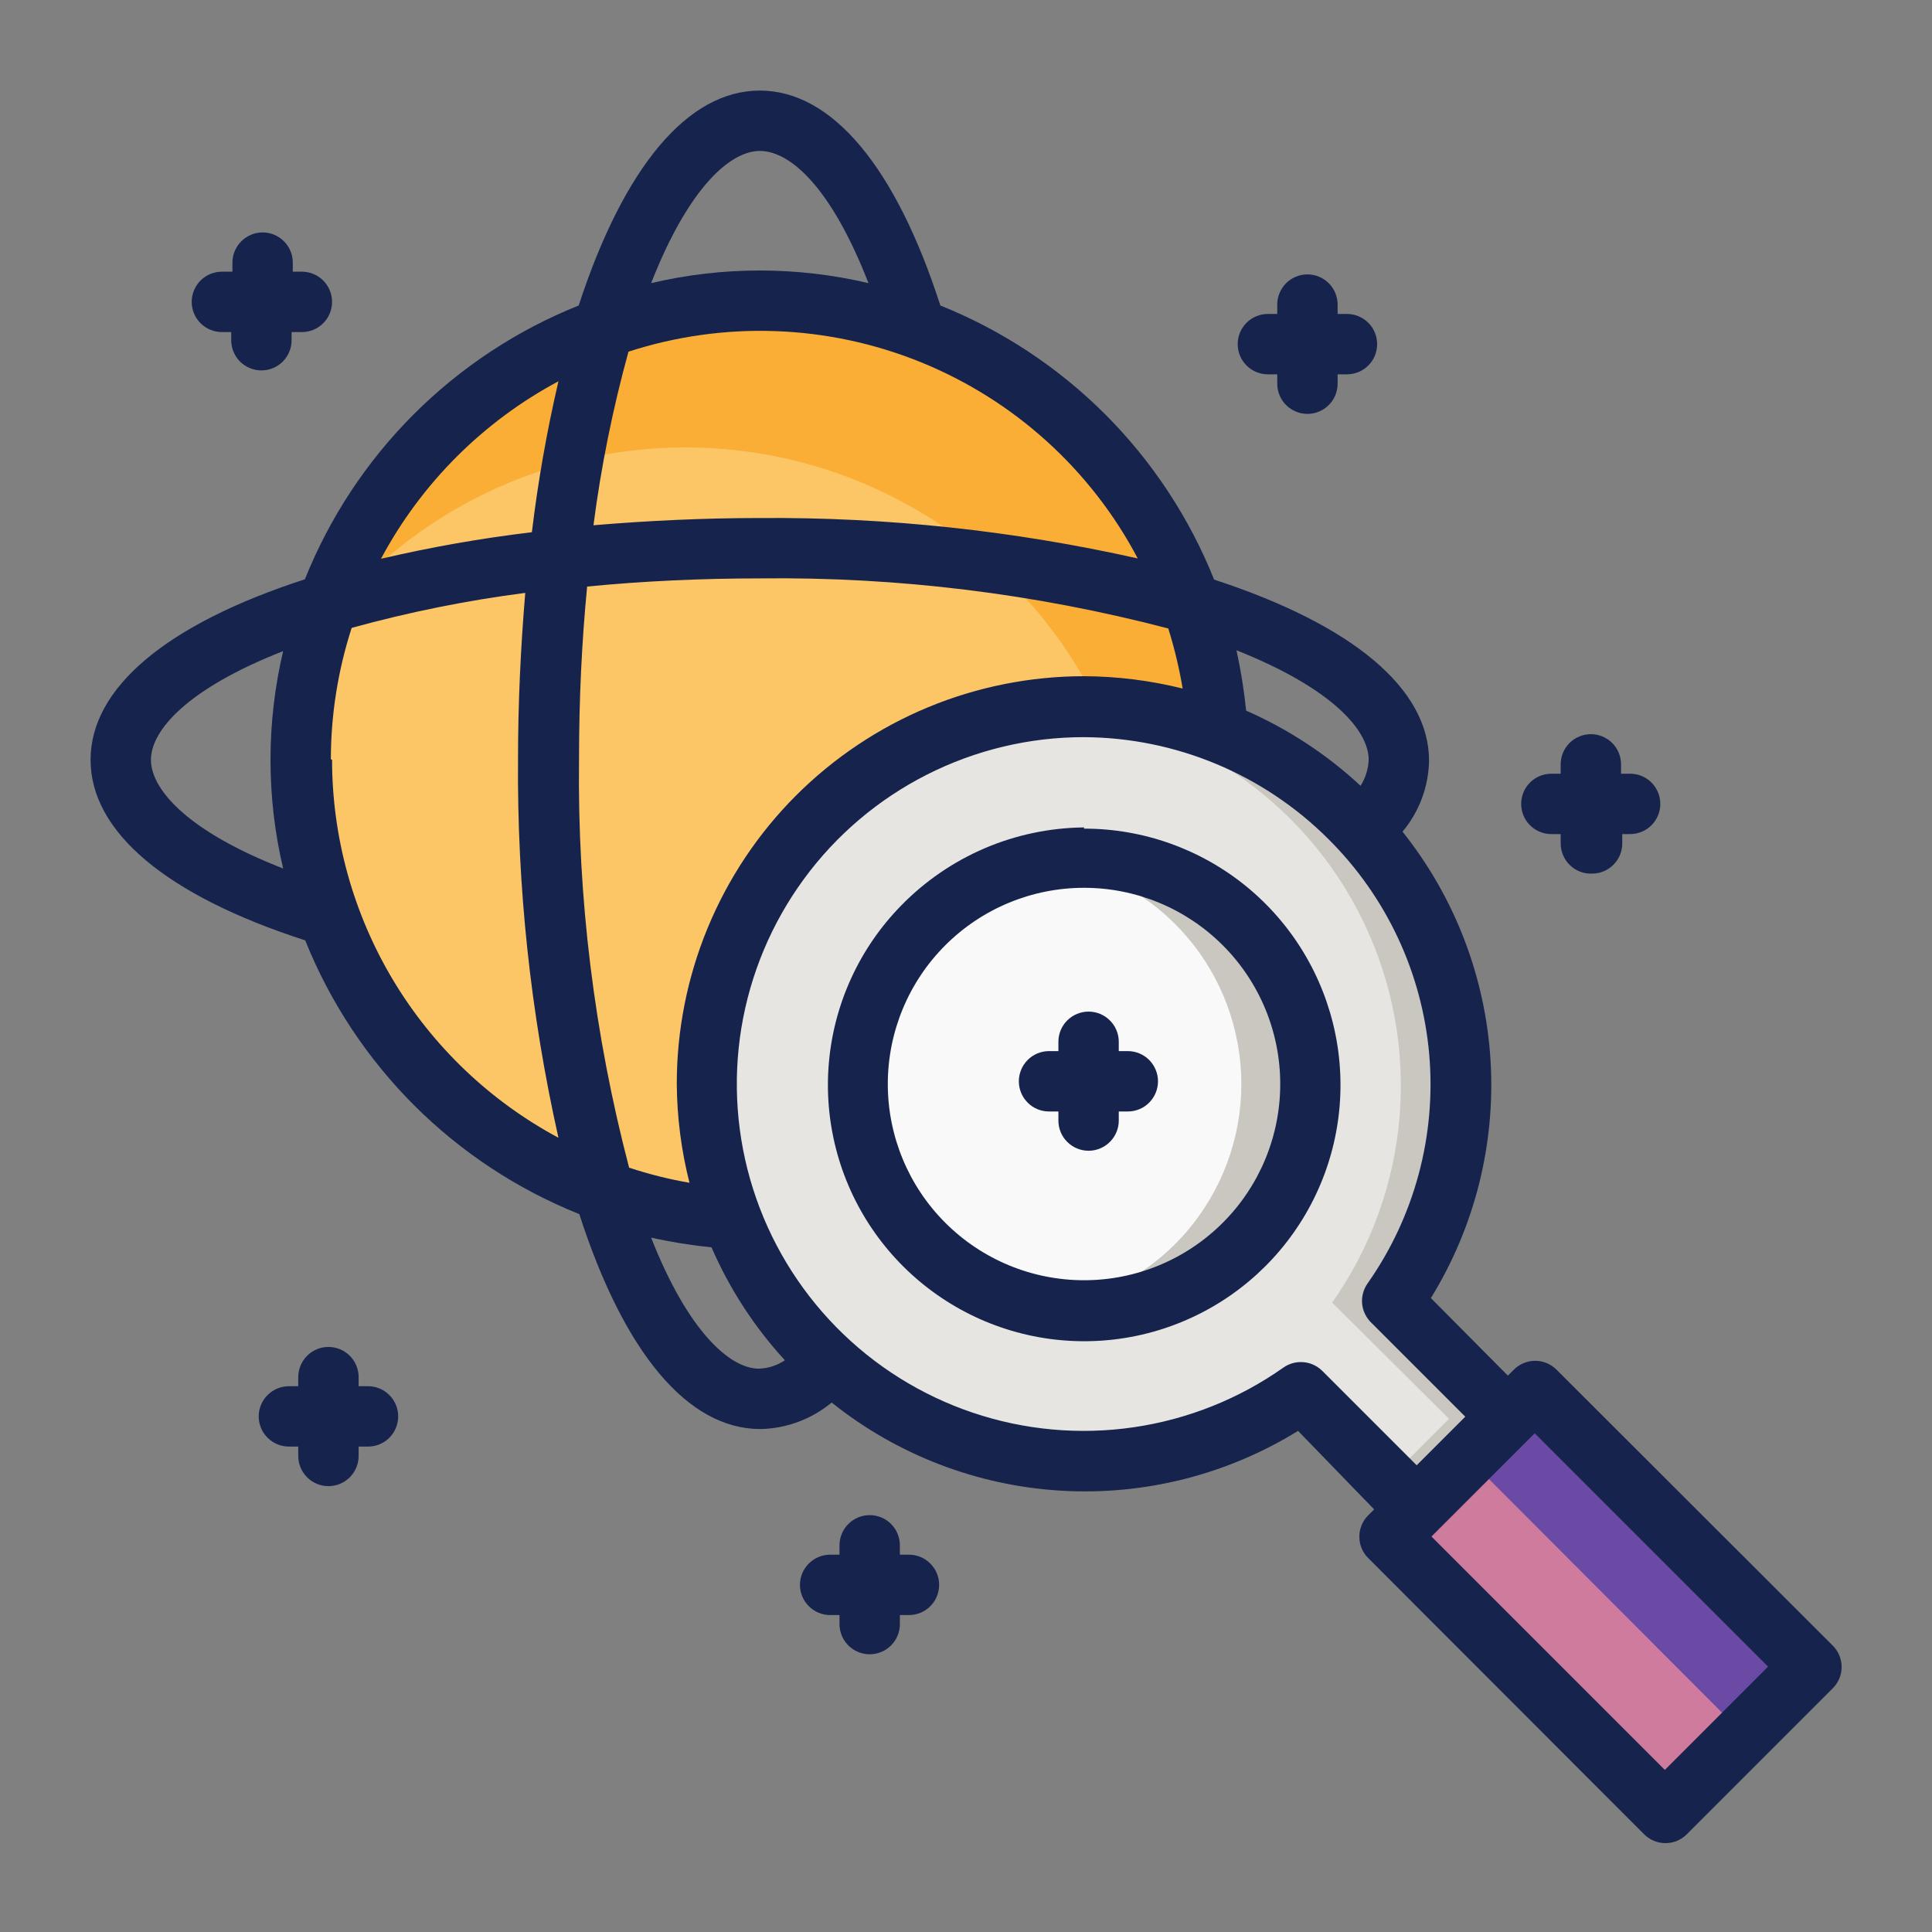 <svg width="40" height="40" viewBox="0 0 40 40" fill="none" xmlns="http://www.w3.org/2000/svg">
<rect x="0" y="0" width="40" height="40" fill="#808080" stroke="none"/>
<path d="M25.219 15.15C24.998 12.738 23.866 10.502 22.052 8.897C20.239 7.292 17.881 6.44 15.461 6.514C13.04 6.588 10.739 7.583 9.028 9.296C7.316 11.009 6.322 13.311 6.25 15.731V15.731C6.25 18.148 7.17 20.473 8.823 22.236C10.476 23.998 12.739 25.065 15.15 25.219L25.219 15.15Z" fill="#FCC667"/>
<path d="M15.731 6.25C13.692 6.252 11.708 6.909 10.071 8.124C8.433 9.34 7.23 11.049 6.638 13C7.747 11.548 9.252 10.446 10.971 9.827C12.691 9.207 14.552 9.097 16.333 9.508C18.113 9.92 19.738 10.836 21.011 12.147C22.285 13.458 23.153 15.108 23.513 16.9L25.238 15.175C25.088 12.756 24.021 10.486 22.254 8.827C20.488 7.169 18.155 6.247 15.731 6.25V6.25Z" fill="#FBAE36"/>
<path d="M16.919 16.931C15.585 18.322 14.812 20.157 14.749 22.083C14.687 24.009 15.339 25.89 16.58 27.364C17.822 28.839 19.564 29.801 21.473 30.068C23.382 30.334 25.322 29.884 26.919 28.806L29.331 31.25L31.206 29.375L28.825 26.938C29.903 25.34 30.353 23.4 30.087 21.492C29.82 19.583 28.858 17.84 27.383 16.599C25.909 15.357 24.028 14.705 22.102 14.768C20.176 14.83 18.341 15.603 16.95 16.938L16.919 16.931Z" fill="#E6E5E1"/>
<path d="M19.1 19.163C19.861 18.389 20.866 17.904 21.945 17.79C23.024 17.676 24.109 17.94 25.014 18.537C25.92 19.134 26.59 20.027 26.91 21.063C27.23 22.1 27.181 23.215 26.77 24.219C26.359 25.223 25.612 26.053 24.656 26.567C23.701 27.081 22.597 27.248 21.533 27.038C20.469 26.828 19.51 26.256 18.821 25.418C18.133 24.58 17.756 23.529 17.756 22.444C17.757 21.216 18.239 20.038 19.1 19.163V19.163Z" fill="#F9F9F9"/>
<path d="M34.481 37.5L37.5 34.481L31.788 28.75L28.75 31.788L34.481 37.5Z" fill="#cf7b9e"/>
<path d="M36.087 35.894L37.5 34.481L31.787 28.75L30.369 30.163L36.087 35.894Z" fill="#6B4AA5"/>
<path d="M22.444 14.637C22.169 14.637 21.894 14.637 21.619 14.681C23.011 14.756 24.357 15.203 25.518 15.974C26.679 16.746 27.612 17.814 28.22 19.068C28.829 20.322 29.09 21.716 28.978 23.106C28.866 24.495 28.383 25.829 27.581 26.969L30 29.375L28.75 30.625L29.375 31.25L31.25 29.375L28.825 26.938C29.648 25.768 30.134 24.396 30.23 22.97C30.327 21.543 30.029 20.118 29.371 18.849C28.713 17.58 27.718 16.516 26.497 15.773C25.275 15.031 23.873 14.638 22.444 14.637Z" fill="#CAC7C1"/>
<path d="M22.444 17.756C22.207 17.756 21.971 17.775 21.737 17.812C22.842 17.985 23.848 18.547 24.575 19.396C25.301 20.245 25.701 21.326 25.701 22.444C25.701 23.561 25.301 24.642 24.575 25.492C23.848 26.341 22.842 26.902 21.737 27.075C21.974 27.107 22.212 27.124 22.45 27.125C23.693 27.125 24.885 26.631 25.764 25.752C26.643 24.873 27.137 23.681 27.137 22.438C27.137 21.194 26.643 20.002 25.764 19.123C24.885 18.244 23.693 17.75 22.45 17.75L22.444 17.756Z" fill="#CAC7C1"/>
<path d="M6.319 19.469C6.832 20.748 7.6 21.91 8.575 22.885C9.551 23.859 10.714 24.625 11.994 25.137C12.919 28.006 14.238 29.587 15.744 29.587C16.284 29.576 16.803 29.382 17.219 29.038C18.571 30.12 20.225 30.757 21.954 30.862C23.683 30.968 25.401 30.535 26.875 29.625L28.45 31.25L28.325 31.375C28.267 31.433 28.221 31.503 28.19 31.579C28.159 31.655 28.143 31.736 28.144 31.819C28.144 31.983 28.209 32.14 28.325 32.256L34.038 37.975C34.096 38.034 34.165 38.08 34.241 38.112C34.317 38.144 34.399 38.16 34.481 38.16C34.564 38.16 34.645 38.144 34.722 38.112C34.798 38.08 34.867 38.034 34.925 37.975L37.944 34.956C38.002 34.898 38.049 34.829 38.081 34.753C38.112 34.677 38.129 34.595 38.129 34.513C38.129 34.43 38.112 34.348 38.081 34.272C38.049 34.196 38.002 34.127 37.944 34.069L32.225 28.356C32.108 28.24 31.95 28.174 31.784 28.174C31.619 28.174 31.461 28.24 31.344 28.356L31.219 28.481L29.625 26.875C30.534 25.401 30.965 23.682 30.86 21.954C30.754 20.226 30.118 18.572 29.038 17.219C29.383 16.806 29.577 16.288 29.587 15.75C29.587 14.256 28.006 12.938 25.137 12C24.625 10.72 23.859 9.557 22.885 8.581C21.91 7.606 20.748 6.838 19.469 6.325C18.544 3.456 17.225 1.875 15.731 1.875C14.238 1.875 12.919 3.456 11.981 6.325C10.702 6.837 9.54 7.604 8.565 8.578C7.591 9.552 6.825 10.714 6.312 11.994C3.456 12.919 1.875 14.238 1.875 15.731C1.875 17.225 3.45 18.544 6.319 19.469ZM6.85 15.719C6.851 14.796 6.997 13.878 7.281 13C8.461 12.674 9.662 12.432 10.875 12.275C10.781 13.387 10.725 14.544 10.725 15.719C10.704 18.355 10.985 20.984 11.562 23.556C10.147 22.797 8.964 21.669 8.138 20.291C7.313 18.913 6.876 17.337 6.875 15.731L6.85 15.719ZM24.488 14.256C23.819 14.089 23.133 14.003 22.444 14C21.335 14 20.238 14.219 19.214 14.643C18.191 15.068 17.261 15.69 16.477 16.474C15.694 17.258 15.074 18.189 14.651 19.213C14.228 20.238 14.011 21.335 14.012 22.444C14.017 23.133 14.105 23.82 14.275 24.488C13.851 24.415 13.433 24.31 13.025 24.175C12.303 21.419 11.954 18.579 11.988 15.731C11.988 14.481 12.044 13.3 12.156 12.144C13.312 12.031 14.519 11.975 15.744 11.975C18.592 11.942 21.432 12.291 24.188 13.012C24.317 13.424 24.417 13.844 24.488 14.269V14.256ZM13.481 25.625C13.894 25.715 14.311 25.782 14.731 25.825C15.104 26.683 15.617 27.473 16.25 28.163C16.091 28.27 15.905 28.33 15.713 28.337C15.125 28.337 14.256 27.594 13.481 25.625ZM36.606 34.506L34.469 36.644L29.637 31.812L31.775 29.675L36.606 34.506ZM28.381 27.375L30.337 29.331L29.331 30.337L27.375 28.381C27.259 28.266 27.102 28.201 26.938 28.2C26.808 28.199 26.681 28.238 26.575 28.312C25.652 28.963 24.589 29.387 23.471 29.55C22.354 29.713 21.213 29.61 20.143 29.249C19.073 28.889 18.103 28.281 17.312 27.475C16.521 26.669 15.931 25.688 15.59 24.611C15.249 23.535 15.167 22.393 15.35 21.278C15.534 20.164 15.977 19.109 16.645 18.198C17.312 17.287 18.186 16.547 19.193 16.037C20.201 15.527 21.314 15.261 22.444 15.262C24.341 15.272 26.157 16.029 27.5 17.369C28.701 18.56 29.441 20.138 29.59 21.823C29.738 23.508 29.286 25.192 28.312 26.575C28.228 26.695 28.189 26.841 28.201 26.988C28.214 27.134 28.278 27.271 28.381 27.375ZM28.337 15.731C28.329 15.922 28.271 16.107 28.169 16.269C27.472 15.621 26.671 15.095 25.8 14.713C25.757 14.292 25.69 13.875 25.6 13.463C27.594 14.256 28.337 15.125 28.337 15.731ZM23.556 11.562C20.988 10.986 18.363 10.705 15.731 10.725C14.556 10.725 13.4 10.781 12.287 10.875C12.444 9.662 12.687 8.461 13.012 7.281C14.993 6.639 17.136 6.716 19.065 7.499C20.994 8.282 22.585 9.721 23.556 11.562ZM15.731 3.125C16.356 3.125 17.206 3.869 17.981 5.862C16.502 5.513 14.961 5.513 13.481 5.862C14.262 3.869 15.125 3.125 15.731 3.125ZM11.562 7.894C11.322 8.925 11.138 9.968 11.012 11.019C9.961 11.144 8.918 11.328 7.888 11.569C8.722 10.007 10.001 8.728 11.562 7.894ZM5.862 13.481C5.513 14.961 5.513 16.502 5.862 17.981C3.869 17.206 3.125 16.337 3.125 15.731C3.125 15.125 3.869 14.262 5.862 13.481Z" fill="#16244D"/>
<path d="M22.444 17.131C21.737 17.138 21.038 17.284 20.388 17.562C19.738 17.84 19.149 18.244 18.656 18.75C17.799 19.625 17.271 20.771 17.162 21.991C17.053 23.212 17.37 24.433 18.059 25.446C18.748 26.459 19.767 27.203 20.942 27.551C22.117 27.898 23.376 27.829 24.505 27.353C25.635 26.878 26.565 26.026 27.138 24.943C27.711 23.86 27.891 22.612 27.648 21.411C27.405 20.21 26.754 19.13 25.806 18.354C24.857 17.579 23.669 17.155 22.444 17.156V17.131ZM22.444 26.506C21.366 26.506 20.333 26.078 19.571 25.316C18.809 24.555 18.381 23.521 18.381 22.444C18.381 21.366 18.809 20.333 19.571 19.571C20.333 18.809 21.366 18.381 22.444 18.381V18.381C23.521 18.381 24.554 18.809 25.316 19.571C26.078 20.333 26.506 21.366 26.506 22.444C26.506 23.521 26.078 24.555 25.316 25.316C24.554 26.078 23.521 26.506 22.444 26.506Z" fill="#16244D"/>
<path d="M27.069 8.569C27.235 8.569 27.393 8.503 27.511 8.386C27.628 8.269 27.694 8.11 27.694 7.944V7.75H27.887C28.053 7.75 28.212 7.684 28.329 7.567C28.447 7.45 28.512 7.291 28.512 7.125C28.512 6.959 28.447 6.8 28.329 6.683C28.212 6.566 28.053 6.5 27.887 6.5H27.694V6.306C27.694 6.141 27.628 5.982 27.511 5.864C27.393 5.747 27.235 5.681 27.069 5.681C26.903 5.681 26.744 5.747 26.627 5.864C26.51 5.982 26.444 6.141 26.444 6.306V6.5H26.25C26.084 6.5 25.925 6.566 25.808 6.683C25.691 6.8 25.625 6.959 25.625 7.125C25.625 7.291 25.691 7.45 25.808 7.567C25.925 7.684 26.084 7.75 26.25 7.75H26.444V7.944C26.444 8.11 26.51 8.269 26.627 8.386C26.744 8.503 26.903 8.569 27.069 8.569Z" fill="#16244D"/>
<path d="M32.962 18.087C33.128 18.087 33.287 18.022 33.404 17.904C33.522 17.787 33.587 17.628 33.587 17.462V17.269H33.75C33.916 17.269 34.075 17.203 34.192 17.086C34.309 16.968 34.375 16.809 34.375 16.644C34.375 16.478 34.309 16.319 34.192 16.202C34.075 16.084 33.916 16.019 33.75 16.019H33.562V15.825C33.562 15.659 33.497 15.5 33.379 15.383C33.262 15.266 33.103 15.2 32.937 15.2C32.772 15.2 32.613 15.266 32.495 15.383C32.378 15.5 32.312 15.659 32.312 15.825V16.019H32.119C31.953 16.019 31.794 16.084 31.677 16.202C31.559 16.319 31.494 16.478 31.494 16.644C31.494 16.809 31.559 16.968 31.677 17.086C31.794 17.203 31.953 17.269 32.119 17.269H32.312V17.462C32.312 17.547 32.329 17.63 32.362 17.707C32.395 17.785 32.444 17.855 32.504 17.913C32.565 17.972 32.637 18.017 32.715 18.047C32.794 18.077 32.878 18.091 32.962 18.087V18.087Z" fill="#16244D"/>
<path d="M18.006 31.369C17.84 31.369 17.681 31.435 17.564 31.552C17.447 31.669 17.381 31.828 17.381 31.994V32.188H17.188C17.022 32.188 16.863 32.253 16.746 32.371C16.628 32.488 16.562 32.647 16.562 32.812C16.562 32.978 16.628 33.137 16.746 33.255C16.863 33.372 17.022 33.438 17.188 33.438H17.381V33.625C17.381 33.791 17.447 33.95 17.564 34.067C17.681 34.184 17.84 34.25 18.006 34.25C18.172 34.25 18.331 34.184 18.448 34.067C18.565 33.95 18.631 33.791 18.631 33.625V33.438H18.819C18.985 33.438 19.143 33.372 19.261 33.255C19.378 33.137 19.444 32.978 19.444 32.812C19.444 32.647 19.378 32.488 19.261 32.371C19.143 32.253 18.985 32.188 18.819 32.188H18.631V31.994C18.631 31.828 18.565 31.669 18.448 31.552C18.331 31.435 18.172 31.369 18.006 31.369Z" fill="#16244D"/>
<path d="M6.8 27.887C6.634 27.887 6.475 27.953 6.358 28.07C6.241 28.188 6.175 28.347 6.175 28.512V28.7H5.981C5.816 28.7 5.657 28.766 5.54 28.883C5.422 29 5.356 29.159 5.356 29.325C5.356 29.491 5.422 29.65 5.54 29.767C5.657 29.884 5.816 29.95 5.981 29.95H6.175V30.144C6.175 30.309 6.241 30.468 6.358 30.586C6.475 30.703 6.634 30.769 6.8 30.769C6.966 30.769 7.125 30.703 7.242 30.586C7.359 30.468 7.425 30.309 7.425 30.144V29.95H7.619C7.785 29.95 7.944 29.884 8.061 29.767C8.178 29.65 8.244 29.491 8.244 29.325C8.244 29.159 8.178 29 8.061 28.883C7.944 28.766 7.785 28.7 7.619 28.7H7.425V28.512C7.425 28.347 7.359 28.188 7.242 28.07C7.125 27.953 6.966 27.887 6.8 27.887Z" fill="#16244D"/>
<path d="M5.412 7.669C5.578 7.669 5.737 7.603 5.854 7.486C5.972 7.368 6.037 7.21 6.037 7.044V6.875H6.25C6.416 6.875 6.575 6.809 6.692 6.692C6.809 6.575 6.875 6.416 6.875 6.25C6.875 6.084 6.809 5.925 6.692 5.808C6.575 5.691 6.416 5.625 6.25 5.625H6.062V5.438C6.062 5.272 5.997 5.113 5.879 4.996C5.762 4.878 5.603 4.812 5.438 4.812C5.272 4.812 5.113 4.878 4.996 4.996C4.878 5.113 4.812 5.272 4.812 5.438V5.625H4.594C4.428 5.625 4.269 5.691 4.152 5.808C4.035 5.925 3.969 6.084 3.969 6.25C3.969 6.416 4.035 6.575 4.152 6.692C4.269 6.809 4.428 6.875 4.594 6.875H4.787V7.069C4.794 7.23 4.863 7.383 4.979 7.495C5.096 7.606 5.251 7.669 5.412 7.669V7.669Z" fill="#16244D"/>
<path d="M23.35 21.762H23.163V21.569C23.163 21.403 23.097 21.244 22.979 21.127C22.862 21.01 22.703 20.944 22.538 20.944C22.372 20.944 22.213 21.01 22.096 21.127C21.978 21.244 21.913 21.403 21.913 21.569V21.762H21.719C21.553 21.762 21.394 21.828 21.277 21.945C21.16 22.063 21.094 22.222 21.094 22.387C21.094 22.553 21.16 22.712 21.277 22.829C21.394 22.947 21.553 23.012 21.719 23.012H21.913V23.2C21.913 23.366 21.978 23.525 22.096 23.642C22.213 23.759 22.372 23.825 22.538 23.825C22.703 23.825 22.862 23.759 22.979 23.642C23.097 23.525 23.163 23.366 23.163 23.2V23.012H23.35C23.516 23.012 23.675 22.947 23.792 22.829C23.909 22.712 23.975 22.553 23.975 22.387C23.975 22.222 23.909 22.063 23.792 21.945C23.675 21.828 23.516 21.762 23.35 21.762Z" fill="#16244D"/>
</svg>
